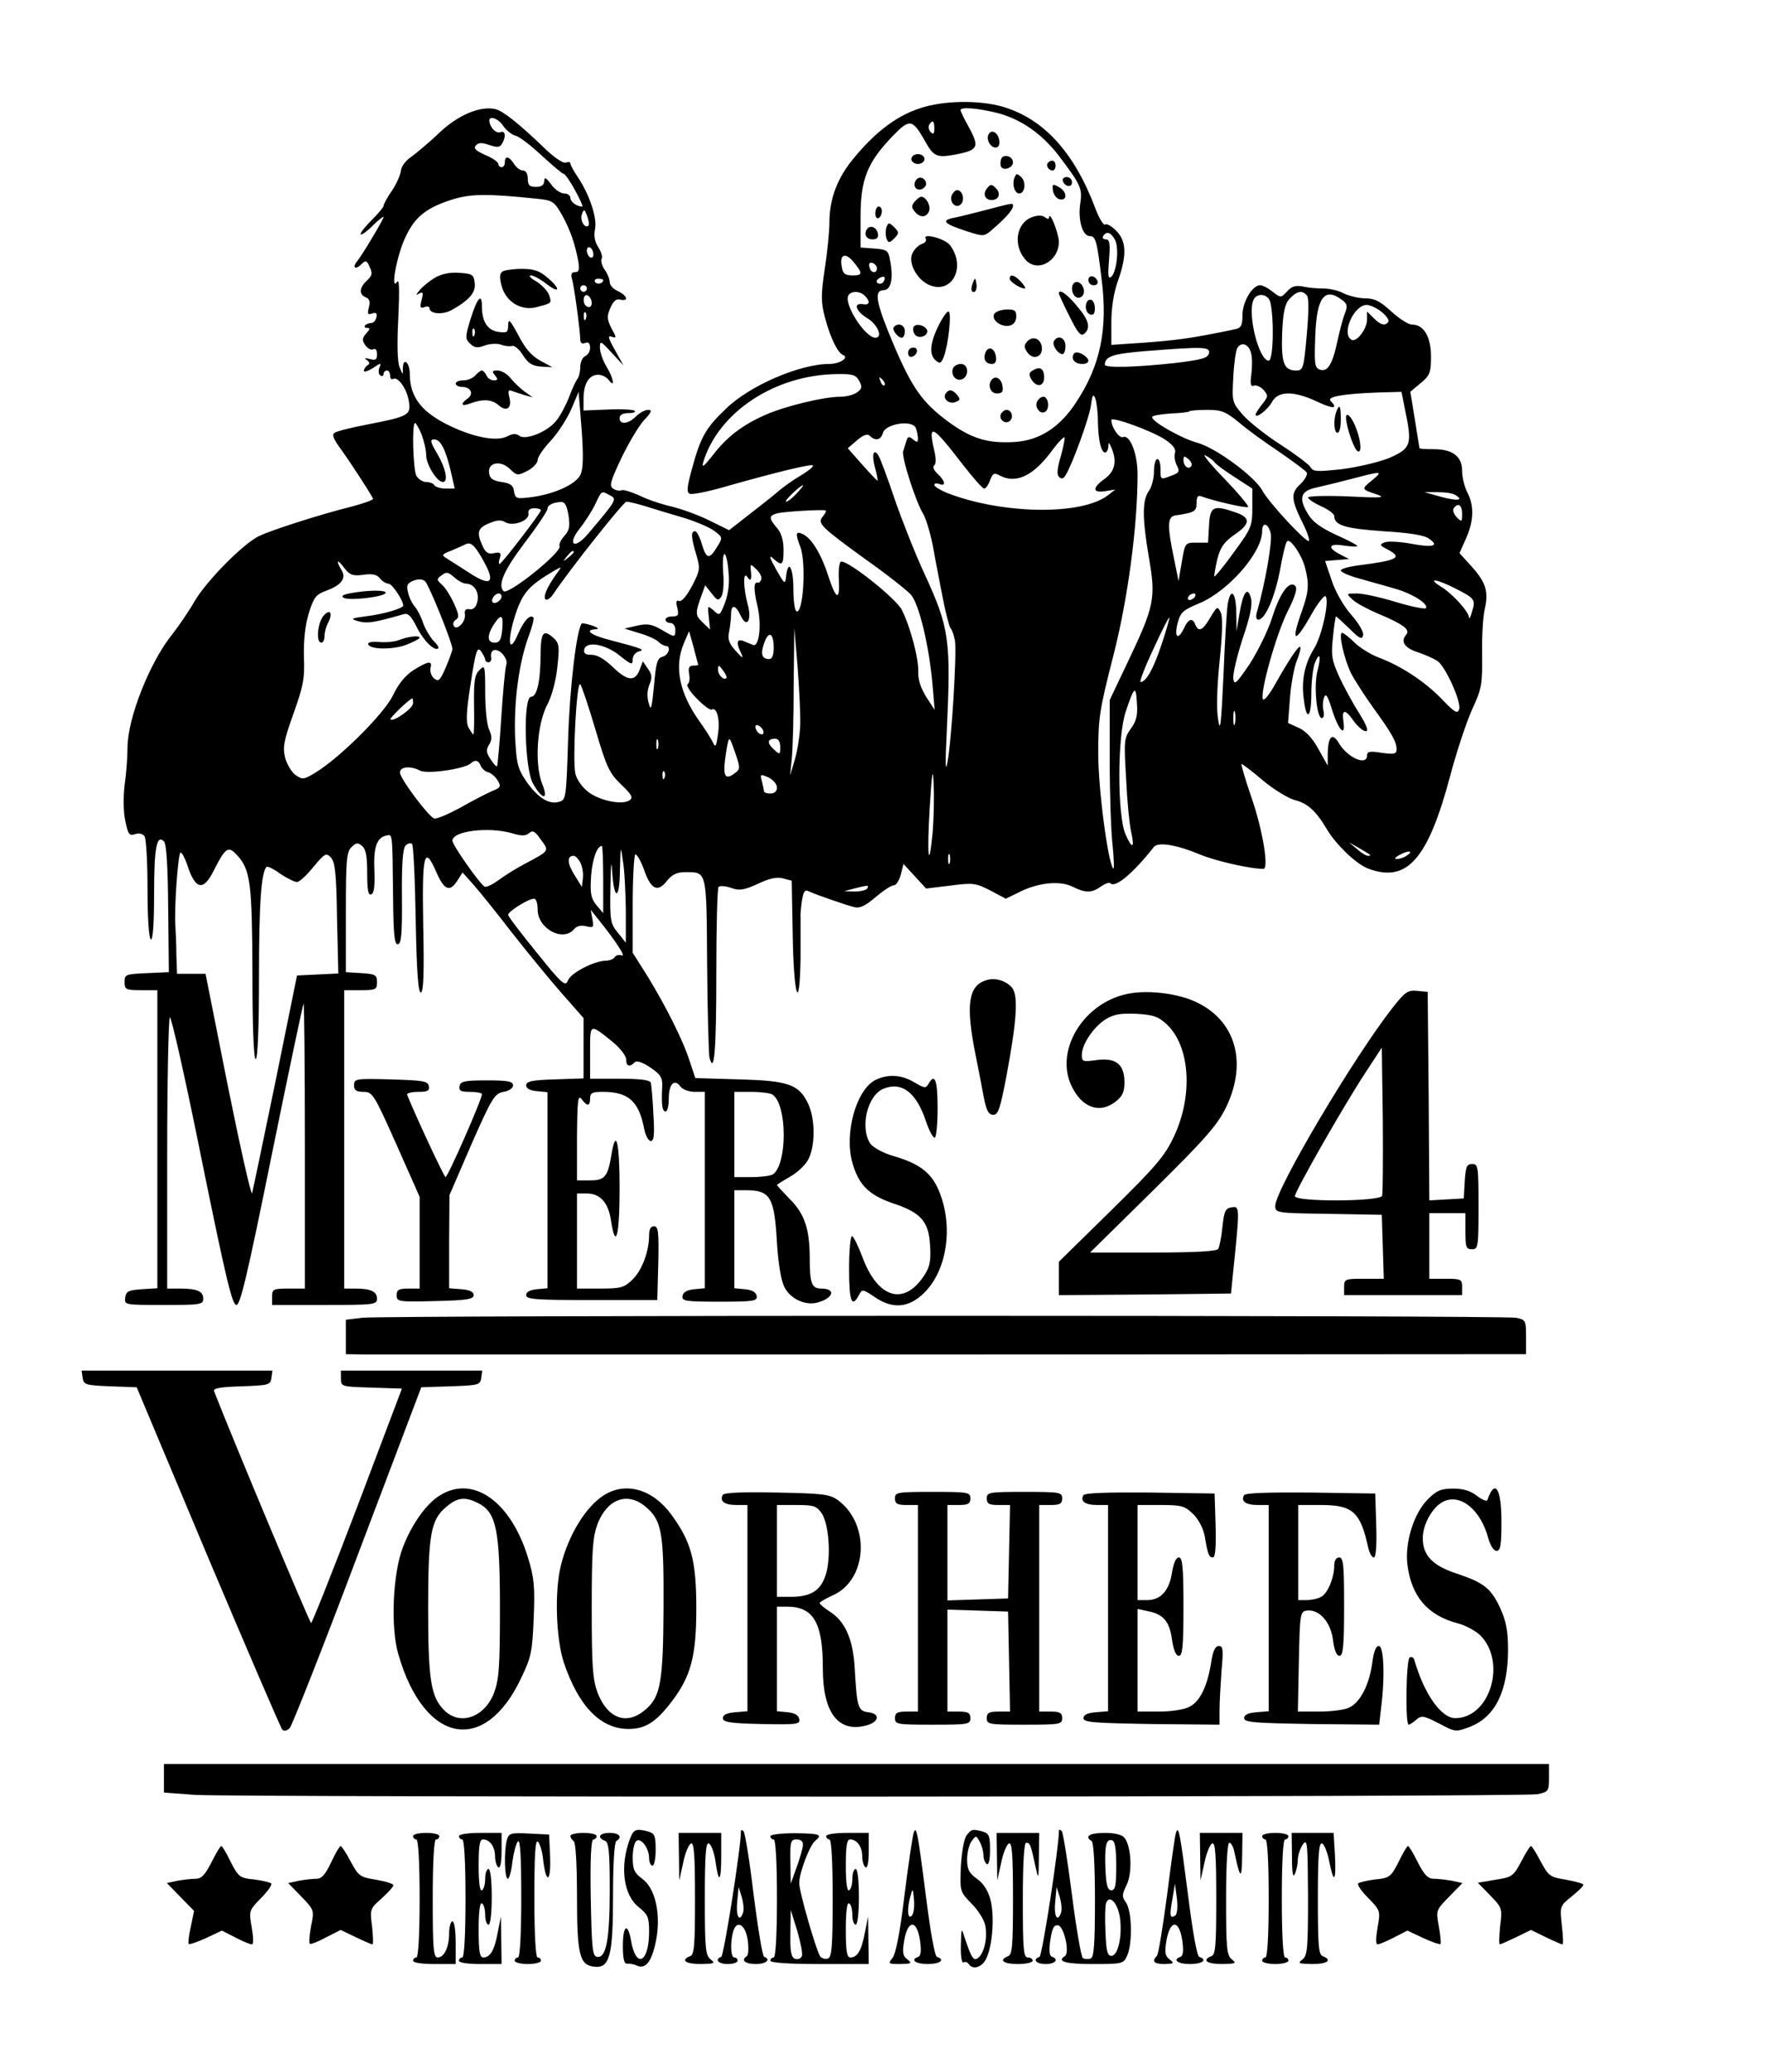 <?xml version="1.0" standalone="no"?>
<!DOCTYPE svg PUBLIC "-//W3C//DTD SVG 20010904//EN"
 "http://www.w3.org/TR/2001/REC-SVG-20010904/DTD/svg10.dtd">
<svg version="1.0" xmlns="http://www.w3.org/2000/svg"
 width="539pt" height="632pt" viewBox="0 0 539 632"
 preserveAspectRatio="xMidYMid meet">

<g transform="translate(0,632) scale(0.1,-0.1)"
fill="#000000" stroke="none">
<path d="M2807 5990 c-69 -22 -133 -69 -199 -148 -53 -62 -78 -127 -78 -201 0
-25 -6 -88 -14 -140 -12 -80 -12 -101 0 -148 17 -64 39 -109 56 -116 19 -8
-11 -27 -42 -27 -91 0 -245 -67 -316 -137 -61 -58 -77 -86 -103 -182 -16 -58
-17 -73 -7 -77 7 -3 53 6 102 20 165 47 274 73 274 66 0 -5 -17 -18 -37 -30
-21 -12 -54 -35 -73 -52 -19 -16 -60 -48 -91 -72 l-55 -43 -57 28 c-31 16 -83
35 -114 43 -32 7 -77 22 -101 34 -24 11 -49 19 -55 17 -7 -3 -19 -1 -27 5 -12
8 -8 22 25 92 22 46 53 98 69 116 24 25 26 32 13 32 -9 0 -26 -9 -37 -20 -24
-24 -50 -26 -50 -5 0 10 10 15 27 15 14 0 23 3 19 7 -4 4 -41 6 -82 4 l-74 -3
0 39 c1 44 17 70 45 70 11 0 25 -7 32 -16 20 -27 15 5 -7 41 -11 18 -20 44
-20 57 0 23 2 22 36 -15 l36 -39 -26 47 c-21 37 -23 46 -10 41 15 -5 15 -3 -1
26 -14 28 -14 37 -3 62 9 21 18 29 31 25 26 -6 20 13 -8 26 -14 6 -25 18 -25
27 0 9 -7 27 -16 39 -8 12 -12 27 -9 32 4 6 -1 22 -10 36 -11 17 -14 35 -10
55 7 33 -16 104 -52 158 -13 19 -23 38 -23 42 0 5 -6 6 -14 3 -8 -3 -35 15
-64 43 -81 78 -126 113 -150 120 -46 11 -114 -17 -172 -72 -30 -29 -69 -61
-85 -73 -17 -11 -31 -30 -32 -42 -1 -12 -13 -40 -27 -61 -15 -21 -26 -42 -26
-47 0 -4 -16 -23 -35 -42 -19 -19 -35 -38 -35 -44 0 -5 16 5 35 24 19 19 35
31 35 28 0 -7 -64 -114 -80 -134 -17 -20 -6 -29 12 -10 14 13 17 12 26 -9 9
-19 7 -26 -9 -41 -23 -21 -25 -42 -3 -51 11 -4 14 -13 9 -31 -5 -20 -3 -23 10
-18 12 4 16 1 13 -12 -2 -9 -8 -17 -15 -17 -6 0 -15 -3 -19 -7 -4 -5 -1 -8 6
-8 10 0 9 -4 -3 -17 -13 -15 -13 -21 -2 -37 8 -10 18 -15 24 -11 7 3 11 -3 11
-15 0 -17 -4 -20 -22 -15 -16 4 -19 3 -9 -3 9 -7 10 -12 2 -16 -6 -4 -11 -12
-11 -17 0 -5 12 -1 27 8 25 17 27 17 20 1 -3 -10 -2 -20 3 -23 6 -4 10 -1 10
4 0 6 5 11 10 11 6 0 10 -7 10 -16 0 -8 4 -13 9 -10 14 9 42 -29 48 -67 7 -43
1 -47 -128 -72 -47 -9 -92 -20 -98 -25 -10 -5 -4 -19 21 -53 28 -39 86 -128
96 -148 1 -4 -28 -14 -65 -24 -94 -23 -252 -74 -285 -91 -50 -26 -158 -136
-194 -197 -19 -33 -50 -78 -68 -101 -68 -83 -136 -254 -137 -344 0 -31 -4 -84
-9 -117 -4 -35 -4 -80 2 -108 9 -42 12 -47 30 -41 13 4 24 1 29 -7 5 -8 9 -80
9 -161 0 -87 4 -149 10 -153 6 -4 10 44 10 137 0 143 8 184 30 162 8 -8 12
-78 13 -205 l2 -194 -67 -3 c-65 -3 -68 -4 -68 -27 0 -23 4 -25 50 -25 l50 0
0 -454 0 -455 -48 -3 c-40 -3 -47 -6 -50 -25 -3 -23 -2 -23 117 -23 112 0 121
1 121 19 0 23 -19 31 -71 31 l-39 0 0 408 c0 224 4 412 8 419 4 6 48 -189 97
-433 73 -358 93 -444 106 -444 12 0 33 88 108 458 51 251 95 459 97 461 2 2 4
-192 4 -432 l0 -437 -50 0 c-47 0 -50 -2 -50 -25 l0 -25 160 0 c150 0 160 1
160 19 0 22 -19 31 -66 31 l-34 0 0 455 0 455 50 0 c46 0 50 2 50 24 0 23 -5
25 -47 28 l-48 3 0 182 c0 158 2 185 17 199 14 14 20 15 32 4 12 -9 16 -31 16
-82 0 -51 3 -69 12 -66 9 3 12 25 10 74 -3 71 7 100 38 106 17 3 17 11 19
-184 1 -116 4 -148 14 -148 11 0 14 30 13 144 -1 103 3 148 11 157 7 7 16 9
20 5 4 -4 9 -108 11 -232 3 -161 8 -224 16 -221 8 3 10 61 7 204 -4 220 3 248
40 163 24 -55 41 -62 64 -26 l16 25 33 -37 c18 -20 71 -86 118 -147 47 -60
116 -144 152 -185 l66 -75 0 -92 0 -92 -87 -3 c-70 -2 -88 -6 -88 -18 0 -10
12 -16 33 -18 l32 -3 0 -299 0 -299 -32 -3 c-21 -2 -33 -8 -33 -18 0 -13 29
-15 200 -15 l200 0 3 113 c2 95 0 112 -13 112 -10 0 -15 -9 -15 -27 0 -49 -21
-106 -50 -135 -26 -25 -35 -28 -99 -28 l-71 0 0 145 0 145 30 0 c41 0 66 -28
74 -84 14 -91 26 -45 26 99 0 142 -11 188 -25 103 -11 -67 -20 -78 -65 -78
l-40 0 0 133 c1 112 3 129 14 115 17 -23 26 -23 26 2 0 17 7 20 39 20 78 0
110 -29 126 -113 4 -20 13 -37 20 -37 10 0 12 19 8 83 -2 45 -6 88 -8 95 -3 8
-31 12 -95 12 l-90 0 0 81 c0 89 -2 88 68 32 23 -19 42 -43 42 -54 0 -21 10
-25 26 -9 6 6 23 1 48 -16 31 -21 37 -31 36 -57 -3 -55 0 -77 10 -77 6 0 10
18 10 39 0 45 17 62 35 38 7 -10 26 -17 44 -17 l31 0 0 -299 0 -300 -32 -3
c-22 -2 -34 -9 -36 -20 -3 -16 7 -18 113 -18 106 0 116 2 113 18 -2 11 -14 18
-36 20 l-32 3 0 150 0 149 34 0 c76 0 88 -20 96 -160 4 -66 13 -117 23 -136
18 -35 62 -56 99 -47 50 13 60 43 13 43 -29 0 -35 16 -35 93 0 88 -16 136 -61
180 -21 22 -39 41 -39 43 0 1 17 12 38 24 22 12 47 35 56 51 23 39 24 125 1
173 -28 59 -60 70 -212 74 l-132 4 -17 51 c-21 66 -73 168 -129 260 l-45 71 0
148 c0 81 4 149 8 152 4 2 16 -18 26 -45 21 -62 42 -72 70 -36 16 20 31 27 56
27 67 0 65 8 67 -282 1 -145 5 -272 7 -283 15 -56 21 23 21 255 0 142 3 261 7
265 4 4 21 3 38 -3 25 -9 39 -7 81 12 35 17 58 22 77 17 l27 -7 3 -164 c3
-189 21 -246 24 -74 0 60 0 116 0 124 -1 8 1 32 4 52 5 30 9 36 22 29 22 -10
111 -41 139 -48 16 -4 34 5 64 31 24 20 48 36 56 36 7 0 16 15 21 33 l8 32 35
-38 34 -37 74 9 c69 9 77 8 122 -15 l47 -25 39 19 c58 30 125 37 164 18 40
-20 59 -20 87 0 13 9 26 14 29 10 15 -15 68 29 133 111 13 16 71 6 140 -23 45
-19 152 -44 194 -44 17 0 -2 119 -37 219 -19 55 -32 101 -30 101 3 0 32 -22
65 -50 32 -27 76 -54 97 -60 40 -10 65 -33 99 -90 28 -47 90 -106 125 -119
119 -45 183 28 251 284 19 72 49 162 66 200 30 65 32 77 31 170 -1 55 3 117 8
137 12 53 4 81 -39 129 l-38 42 20 45 c24 54 25 99 4 140 -9 17 -16 47 -16 66
0 44 -29 66 -87 66 -24 0 -43 1 -43 3 0 1 -7 40 -14 87 l-14 85 31 26 c29 24
32 32 32 82 0 60 -22 97 -58 97 -11 0 -39 18 -63 40 -34 31 -51 40 -79 40 -20
0 -49 7 -66 15 -16 9 -44 15 -62 15 -17 0 -46 2 -62 6 -23 4 -35 1 -49 -15
-19 -20 -19 -20 -44 -1 -13 11 -31 20 -38 20 -24 0 -54 -51 -54 -91 0 -32 -4
-39 -22 -43 -13 -3 -36 -8 -53 -11 -86 -17 -129 -23 -222 -30 l-103 -7 0 69
c0 43 7 90 20 126 28 78 26 122 -5 153 -14 14 -29 23 -34 19 -5 -3 -19 20 -30
50 -64 170 -157 272 -281 309 -71 21 -181 20 -253 -4z m237 -15 c71 -19 134
-63 185 -129 69 -91 73 -101 66 -148 -7 -49 7 -98 29 -98 18 0 22 -13 36 -129
20 -154 -3 -266 -78 -379 -50 -76 -111 -115 -187 -120 -82 -5 -132 10 -204 63
-78 58 -109 102 -166 236 -53 126 -60 163 -30 164 23 0 31 36 20 91 -5 30 -9
33 -48 36 l-42 3 0 95 c0 113 21 165 97 244 53 55 61 54 100 -15 26 -47 36
-51 94 -40 67 13 72 22 41 80 -15 27 -27 51 -27 55 0 11 54 6 114 -9z m-1509
-39 c9 -13 26 -27 38 -30 12 -3 48 -31 80 -61 33 -30 62 -55 66 -55 4 0 20
-22 35 -50 15 -27 25 -50 22 -50 -16 0 -36 14 -36 26 0 8 -9 14 -19 14 -11 0
-29 12 -40 28 -16 21 -20 23 -21 10 0 -12 -8 -18 -25 -18 -20 0 -25 5 -25 25
0 15 -6 25 -15 25 -8 0 -20 9 -27 20 -15 24 -28 26 -28 5 0 -8 -4 -15 -10 -15
-5 0 -10 5 -10 10 0 6 -18 18 -39 27 -29 13 -37 20 -30 29 8 9 18 10 41 2 24
-8 32 -8 39 3 13 21 11 42 -4 36 -13 -5 -30 11 -34 31 -5 21 26 13 42 -12z
m1315 -8 c0 -16 -3 -19 -11 -11 -6 6 -8 16 -5 22 11 17 16 13 16 -11z m-1213
-214 c49 -5 53 -8 77 -49 26 -47 40 -89 50 -142 4 -26 2 -33 -10 -33 -10 0
-13 -6 -10 -18 7 -20 25 -156 26 -186 0 -12 5 -16 15 -12 10 4 15 -1 15 -15 0
-11 -7 -22 -15 -25 -8 -4 -15 -18 -15 -33 0 -15 -4 -31 -9 -37 -4 -5 -16 -30
-25 -55 -10 -25 -27 -58 -40 -73 -26 -33 -94 -60 -112 -45 -9 7 -20 7 -35 -1
-31 -17 -97 -6 -172 29 -90 42 -127 89 -127 161 0 34 -20 52 -21 18 0 -23 0
-23 -10 2 -7 15 -8 73 -4 150 4 89 3 121 -4 110 -21 -29 0 84 26 137 28 61 63
89 141 114 57 18 105 19 259 3z m158 -82 c-11 -11 -27 17 -20 35 6 16 8 16 16
-6 5 -13 7 -26 4 -29z m1606 -43 c13 -25 6 -96 -11 -113 -10 -8 -11 3 -7 52 4
50 2 62 -10 62 -8 0 -11 5 -8 10 10 16 23 12 36 -11z m-1591 -45 c0 -8 -4 -12
-10 -9 -5 3 -10 13 -10 21 0 8 5 12 10 9 6 -3 10 -13 10 -21z m792 -21 c30
-36 30 -43 0 -43 -24 0 -31 5 -34 25 -8 38 9 47 34 18z m73 -21 c0 -18 -20
-15 -23 4 -3 10 1 15 10 12 7 -3 13 -10 13 -16z m20 -41 c-3 -6 -11 -8 -17 -5
-6 4 -5 9 3 15 16 10 23 4 14 -10z m-855 5 c0 -11 -19 -15 -25 -6 -3 5 1 10 9
10 9 0 16 -2 16 -4z m-50 -26 c0 -5 -4 -10 -10 -10 -5 0 -10 5 -10 10 0 6 5
10 10 10 6 0 10 -4 10 -10z m848 -22 c17 -17 15 -29 -4 -26 -32 6 -25 -20 11
-42 33 -20 49 -60 25 -60 -30 0 -94 98 -83 127 6 16 35 17 51 1z m1349 0 c6
-8 5 -54 -1 -120 -9 -102 -11 -108 -32 -108 -38 0 -46 23 -43 114 3 65 8 89
23 105 22 24 39 27 53 9z m-2184 -12 c6 -16 -2 -28 -14 -20 -12 7 -11 34 0 34
5 0 11 -6 14 -14z m2072 -8 c12 -53 9 -178 -5 -178 -29 0 -65 138 -47 184 10
25 46 20 52 -6z m219 7 c16 -12 17 -19 8 -42 -6 -15 -16 -54 -23 -86 -15 -70
-30 -93 -54 -84 -15 6 -16 19 -13 101 4 119 28 152 82 111z m120 -36 c14 -11
24 -25 21 -30 -9 -14 -23 -11 -45 11 l-20 20 0 -24 c0 -30 -33 -72 -48 -62
-31 19 8 106 47 106 10 0 30 -9 45 -21z m-2427 -21 c-3 -8 -6 -5 -6 6 -1 11 2
17 5 13 3 -3 4 -12 1 -19z m2029 -104 c4 -14 4 -43 1 -65 -4 -31 -2 -39 8 -35
7 2 20 -3 29 -13 15 -17 15 -20 -4 -44 -11 -14 -20 -28 -20 -31 0 -14 37 14
50 38 18 34 66 35 138 1 49 -23 65 -22 41 2 -13 13 36 22 146 26 l70 2 12 -60
c21 -101 17 -113 -50 -142 -33 -13 -97 -28 -145 -34 -75 -8 -87 -8 -95 7 -5 8
-46 39 -91 68 -45 29 -97 70 -115 91 -33 38 -33 40 -29 115 2 42 8 82 12 88
12 21 35 13 42 -14z m-128 -1 c-3 -15 -21 -20 -103 -30 -118 -13 -215 -16
-215 -5 1 25 24 33 121 41 178 14 201 14 197 -6z m-1067 -85 c10 -18 8 -24 -7
-35 -10 -7 -33 -13 -51 -13 -50 0 -170 -29 -230 -56 -68 -30 -117 -67 -160
-124 -26 -33 -33 -38 -28 -20 46 153 219 267 407 269 49 1 59 -2 69 -21z m77
-13 c-3 -3 -9 2 -12 12 -6 14 -5 15 5 6 7 -7 10 -15 7 -18z m-927 -272 c-13
-29 -77 -59 -148 -69 -49 -6 -51 -5 -55 17 -2 19 -11 25 -38 29 -26 4 -36 10
-38 27 -5 32 34 41 63 13 22 -21 24 -21 54 -6 17 9 31 24 31 33 0 9 18 36 41
60 22 24 50 68 62 96 l22 52 9 -113 c6 -80 5 -121 -3 -139z m1578 162 c1 -59
10 -95 22 -95 5 0 9 8 10 18 0 14 2 14 9 -3 18 -41 11 -73 -20 -95 -39 -28
-38 -44 1 -38 l31 5 -23 -18 c-82 -62 -325 -57 -491 8 -21 9 -38 19 -38 24 0
5 7 6 15 3 22 -9 18 10 -5 31 -11 10 -16 21 -11 25 6 3 7 20 1 45 -20 87 -7
80 87 -42 31 -40 60 -73 65 -73 5 0 13 11 18 25 8 22 13 24 29 15 49 -26 100
-3 155 69 21 29 41 50 43 47 2 -2 -3 -28 -11 -57 -11 -37 -13 -56 -6 -63 8 -8
14 -6 20 4 20 31 73 176 78 215 4 31 7 35 13 20 4 -11 8 -42 8 -70z m430 -3
c25 -22 81 -62 123 -90 42 -29 80 -57 84 -63 3 -6 -5 -22 -20 -36 -30 -28 -28
-47 11 -125 13 -27 19 -48 15 -48 -13 0 -124 120 -142 155 -24 43 -144 131
-199 145 -50 14 -144 68 -136 79 2 4 28 8 57 10 29 1 55 4 57 7 2 2 27 4 54 4
42 0 56 -5 96 -38z m-223 -54 c23 -16 32 -28 28 -40 -3 -10 0 -26 6 -38 9 -17
7 -22 -15 -30 -36 -14 -35 -14 -35 20 0 17 -4 30 -10 30 -5 0 -10 -17 -10 -38
0 -21 -7 -48 -16 -60 -20 -29 -20 -82 1 -205 21 -121 16 -146 -63 -312 l-57
-120 0 -185 c0 -102 4 -219 9 -260 4 -41 5 -72 2 -69 -16 16 -46 242 -46 351
0 107 4 134 45 294 45 174 75 398 75 557 0 63 -23 122 -44 114 -12 -5 -36 30
-36 52 0 12 127 -34 166 -61z m-2270 17 c7 -19 14 -47 14 -63 0 -29 33 -82 51
-82 17 0 9 41 -17 86 -21 35 -23 44 -10 44 20 0 35 -30 51 -97 l12 -53 -28 0
c-15 0 -31 5 -34 10 -3 6 -15 10 -25 10 -11 0 -24 9 -30 19 -10 20 -14 161 -4
161 3 0 12 -16 20 -35z m1508 19 c3 -9 6 -23 6 -31 0 -13 -3 -13 -15 -3 -12
10 -16 9 -20 -4 -3 -9 -7 -23 -10 -32 -6 -17 39 -156 61 -191 8 -13 21 -56 29
-95 7 -40 21 -111 30 -158 9 -47 20 -89 24 -95 5 -5 11 -23 14 -39 6 -36 -10
-302 -23 -371 -6 -34 -7 -4 -2 95 13 279 8 315 -68 480 -27 58 -67 159 -90
225 -22 66 -45 127 -50 135 -15 25 -22 4 -11 -36 6 -21 9 -39 8 -40 -1 -1 -22
21 -46 48 l-45 51 28 24 c20 17 32 21 39 14 17 -17 34 -13 40 8 7 29 91 42
101 15z m911 -104 c4 -6 31 -26 61 -45 l54 -35 0 -59 c0 -55 -3 -63 -56 -135
-31 -43 -58 -76 -60 -74 -1 2 3 25 9 52 10 38 21 53 52 75 49 33 51 52 5 68
-69 24 -79 19 -82 -39 l-3 -53 -35 0 c-35 0 -35 0 -45 -58 l-10 -59 -14 69
c-21 101 -20 127 4 131 59 9 65 12 65 38 0 19 4 25 15 20 38 -14 138 -37 142
-32 3 3 -30 42 -73 87 -44 45 -69 77 -57 70 12 -6 25 -16 28 -21z m-71 -11
c-8 -13 -24 -1 -24 18 0 13 3 13 15 3 8 -7 12 -16 9 -21z m551 -44 c-33 -27
-33 -27 15 -43 29 -10 13 -11 -87 -6 -68 3 -123 1 -123 -3 0 -5 18 -17 40 -27
22 -10 40 -23 40 -30 0 -28 33 -38 148 -46 81 -5 127 -12 141 -23 33 -22 12
-28 -56 -15 -33 6 -69 8 -79 4 -17 -7 -16 -9 9 -22 47 -25 31 -33 -95 -49 -27
-4 -48 -10 -48 -15 0 -5 25 -16 55 -24 30 -9 79 -22 109 -31 54 -15 106 -48
95 -60 -4 -3 -45 5 -91 19 -46 14 -99 26 -118 26 -34 0 -34 0 -15 -18 11 -11
45 -29 75 -42 81 -34 103 -50 89 -66 -18 -21 -4 -41 38 -54 21 -7 47 -19 58
-26 25 -18 73 -125 66 -147 -5 -15 -14 -10 -51 29 -53 55 -126 103 -193 128
-26 10 -60 31 -76 47 -16 16 -33 29 -37 29 -12 0 6 -80 27 -123 12 -23 43 -71
69 -107 55 -76 70 -102 70 -125 0 -15 -7 -16 -45 -11 -37 6 -45 4 -45 -8 0
-33 -59 -7 -85 36 -21 36 -34 23 -35 -32 l0 -35 -28 50 c-18 33 -38 55 -60 65
l-33 15 6 78 c3 42 13 93 21 113 8 20 13 38 10 41 -5 5 -35 -40 -81 -122 -16
-27 -30 -44 -33 -37 -8 24 41 197 75 266 25 49 31 72 24 79 -18 18 -47 -21
-71 -98 -12 -38 -43 -101 -68 -140 -41 -60 -47 -66 -50 -45 -2 13 11 68 28
121 23 67 31 105 26 124 -10 39 -24 20 -35 -45 l-9 -55 -1 58 c-1 62 -17 77
-26 25 -3 -18 -9 -116 -13 -218 -7 -150 -10 -176 -16 -136 -6 32 -4 97 4 178
9 85 10 135 4 149 -10 21 -11 21 -32 -14 -23 -40 -36 -46 -46 -22 -8 22 -21
18 -34 -10 -18 -39 -31 -30 -20 14 9 34 16 40 66 61 89 37 192 155 192 220 0
29 18 25 26 -6 6 -23 -17 -155 -42 -241 -4 -13 -2 -23 4 -23 21 0 50 67 66
149 8 46 18 87 22 90 9 10 43 -38 54 -77 14 -53 13 -75 -10 -139 -34 -96 -20
-97 33 -2 20 34 38 56 41 50 11 -17 -12 -120 -35 -158 -29 -46 -40 -98 -32
-155 8 -69 23 -59 23 16 0 36 5 77 10 92 15 39 21 24 9 -21 -12 -43 -3 -145
13 -145 6 0 8 10 5 23 -3 12 -2 30 2 40 5 14 11 5 24 -37 20 -63 42 -87 35
-37 -6 39 5 40 32 1 12 -16 28 -30 36 -30 9 0 4 16 -19 53 -18 28 -46 79 -61
111 -24 53 -26 66 -20 123 3 34 8 63 9 63 2 0 20 -17 41 -37 31 -31 39 -35 42
-20 2 10 -14 37 -37 63 -23 26 -48 70 -59 104 l-20 59 36 3 37 3 -27 14 c-41
21 -35 35 12 27 22 -3 40 -4 40 -1 0 3 -29 18 -65 34 -45 21 -71 39 -85 63
-30 49 -23 71 25 81 22 5 72 17 110 27 91 24 95 24 60 -5z m-1755 -40 c-13
-14 -27 -25 -32 -25 -9 0 42 49 51 50 3 0 -6 -11 -19 -25z m-569 -6 c22 -11
20 -14 -68 -118 -42 -49 -64 -32 -24 18 16 20 37 53 47 74 20 42 18 41 45 26z
m2579 1 c26 -16 6 -19 -45 -5 l-50 14 40 0 c22 0 47 -3 55 -9z m-2706 -61 c5
-34 3 -46 -12 -63 -11 -12 -18 -26 -15 -32 6 -19 -157 -150 -171 -137 -18 19
0 62 64 147 39 51 70 98 70 104 0 11 16 20 41 21 12 1 18 -11 23 -40z m235 27
c25 -8 78 -24 116 -35 39 -12 81 -30 95 -41 24 -18 25 -20 8 -47 -24 -40 -33
-39 -47 7 -6 22 -16 40 -21 40 -13 0 -12 -19 4 -72 12 -42 12 -47 -13 -95 -16
-30 -31 -48 -39 -46 -9 4 -11 -2 -6 -21 5 -22 3 -26 -15 -26 -12 0 -21 -4 -21
-10 0 -5 7 -10 15 -10 8 0 15 -9 15 -20 0 -25 -1 -25 -43 0 -28 16 -42 19 -73
12 l-39 -9 45 -14 c25 -7 51 -19 58 -26 7 -7 18 -13 23 -13 17 0 9 -28 -10
-33 -16 -4 -20 -18 -26 -88 -7 -70 -9 -79 -16 -54 -6 19 -5 40 2 57 9 21 8 31
-5 49 l-15 22 -10 -26 c-14 -37 -38 -34 -82 9 -24 23 -47 37 -64 37 -19 0 -25
4 -23 16 6 27 65 17 109 -19 35 -28 39 -29 39 -11 0 11 8 21 18 24 21 5 12 9
-80 33 -65 16 -89 33 -50 35 10 0 6 5 -11 11 -16 5 -30 8 -32 7 -16 -17 -37
-193 -42 -352 -6 -186 -6 -187 -30 -193 -31 -8 -66 16 -101 68 -24 37 -27 53
-31 137 -3 106 12 219 41 299 11 29 18 56 15 59 -11 10 -29 -10 -47 -51 -28
-65 -34 -22 -8 59 23 69 41 89 123 137 19 11 19 10 2 -13 -28 -39 -41 -69 -33
-77 5 -4 16 4 25 18 48 72 213 280 222 280 6 0 32 -6 58 -14z m2491 -23 c0
-25 -1 -26 -16 -11 -9 9 -13 21 -10 27 13 20 26 11 26 -16z m-2810 11 c0 -8
-120 -164 -126 -164 -3 0 -3 8 1 19 4 15 1 18 -18 14 -18 -4 -26 2 -35 22 -19
41 -15 55 20 69 22 10 37 11 48 4 24 -15 76 4 72 26 -2 10 4 16 18 16 11 0 20
-3 20 -6z m860 -19 c-18 -21 -7 -31 129 -130 64 -45 126 -94 139 -108 25 -27
57 -158 67 -281 l6 -71 -26 40 c-16 26 -25 52 -24 75 2 40 -24 138 -50 190
-18 35 -166 153 -186 147 -5 -2 -8 -28 -6 -58 3 -63 -9 -58 -33 16 -20 63 -49
111 -75 125 -24 12 -26 4 -10 -37 19 -49 9 -210 -12 -197 -5 3 -9 34 -9 70 0
63 -16 90 -22 37 -3 -27 -4 -26 -31 21 -20 36 -22 45 -9 33 28 -25 32 -21 32
26 0 30 -7 52 -20 67 -26 30 -25 38 3 45 23 5 139 12 146 8 2 -2 -2 -9 -9 -18z
m-1028 -149 c28 -55 11 -63 -49 -24 -28 18 -59 38 -69 44 -18 11 -17 13 11 24
17 7 37 16 45 20 17 9 31 -5 62 -64z m268 40 c0 -2 -8 -10 -17 -17 -16 -13
-17 -12 -4 4 13 16 21 21 21 13z m472 -58 c4 -34 0 -67 -10 -95 -16 -41 -17
-42 -35 -25 -19 16 -19 16 -15 -20 l4 -38 -23 22 c-23 22 -23 28 -1 88 l9 25
20 -25 c16 -21 20 -23 29 -10 6 8 9 40 6 73 -2 31 -1 57 4 57 4 0 10 -23 12
-52z m-1114 -11 c27 4 42 1 51 -11 7 -9 19 -16 26 -16 11 0 45 -51 45 -67 0
-8 -59 -26 -110 -32 -51 -7 -53 -8 -26 -16 27 -7 47 -4 138 22 13 4 23 -7 39
-39 20 -41 55 -76 66 -65 2 3 -4 13 -15 23 -10 11 -24 34 -31 53 -6 19 -18 42
-25 50 -8 9 -18 28 -21 43 -6 23 -3 29 16 37 16 6 28 5 36 -2 12 -12 83 -188
83 -206 0 -5 -9 -30 -20 -56 -18 -41 -22 -45 -36 -34 -8 7 -13 21 -11 31 7 24
-6 23 -52 -6 -25 -16 -46 -42 -63 -78 -27 -55 -162 -190 -237 -235 -34 -21
-39 -21 -59 -7 -12 8 -26 32 -32 52 -8 33 -5 51 25 135 30 84 35 108 32 175
-1 51 4 96 15 132 15 48 22 57 52 68 47 17 63 38 48 63 -19 31 -13 36 8 7 17
-22 26 -25 58 -21z m1214 -14 c-2 -7 -7 -11 -10 -10 -13 4 -14 -19 -2 -69 14
-57 6 -129 -13 -121 -7 3 -20 8 -29 12 -21 8 -23 -6 -7 -38 8 -17 4 -15 -16 7
-21 23 -26 36 -21 59 3 16 6 40 6 53 0 32 14 30 29 -3 19 -41 35 -15 22 33
-14 51 -15 105 -1 84 10 -16 14 -8 10 23 -1 18 -1 18 18 0 10 -10 17 -23 14
-30z m-900 -13 c24 0 41 -27 34 -55 -4 -17 -12 -25 -24 -23 -11 2 -16 -3 -14
-15 4 -22 -24 -52 -34 -36 -3 6 -1 15 7 19 10 7 9 16 -6 49 -10 22 -26 48 -36
57 -18 16 -18 18 -1 30 14 11 20 9 38 -7 11 -10 27 -19 36 -19z m3018 -15 c59
-30 62 -34 50 -71 -4 -16 -9 -24 -9 -17 -1 18 -52 74 -86 94 -44 28 -12 23 45
-6z m-2910 -24 c0 -12 -20 -25 -27 -18 -7 7 6 27 18 27 5 0 9 -4 9 -9z m2115
-1 c-3 -5 -11 -10 -16 -10 -6 0 -7 5 -4 10 3 6 11 10 16 10 6 0 7 -4 4 -10z
m-2113 -100 c-3 -31 -8 -40 -23 -40 -23 0 -24 22 -3 55 23 35 30 31 26 -15z
m2011 -46 c-25 -75 -47 -114 -64 -114 -4 0 13 45 39 100 25 55 47 98 49 97 1
-2 -9 -39 -24 -83z m-1102 -244 c-1 -30 -8 -77 -16 -105 l-15 -50 5 49 c3 27
6 128 6 225 l2 176 10 -120 c5 -66 9 -145 8 -175z m-311 183 c0 -2 -7 -3 -16
-3 -12 0 -15 -7 -12 -25 3 -14 1 -28 -4 -31 -6 -4 7 -24 28 -45 20 -21 41 -36
45 -33 16 9 26 -32 19 -76 -5 -37 -8 -41 -15 -25 -5 11 -24 41 -42 66 -61 86
-77 166 -47 237 l16 37 14 -50 c7 -27 13 -51 14 -52z m230 51 c0 -23 -5 -34
-14 -34 -22 0 -27 15 -15 49 14 39 29 31 29 -15z m-880 -36 c0 -4 5 -8 10 -8
6 0 10 7 8 16 -2 10 2 19 8 21 18 6 46 -27 38 -46 -3 -9 -10 -81 -15 -160 -5
-79 -11 -146 -13 -148 -2 -2 -11 8 -20 22 -13 20 -14 28 -4 44 9 15 9 25 0 46
-7 14 -12 65 -12 113 0 82 -1 85 -17 69 -15 -14 -18 -34 -17 -107 1 -50 0 -90
-2 -90 -2 0 -8 10 -15 21 -8 17 -7 48 7 136 15 99 20 112 31 97 7 -10 13 -21
13 -26z m736 -56 c-9 -8 -26 10 -26 26 1 15 2 15 15 -2 8 -11 13 -21 11 -24z
m-400 -156 c34 -115 42 -133 78 -168 34 -32 38 -41 26 -49 -23 -15 -91 -1
-126 26 -19 15 -35 38 -39 56 -9 40 4 284 15 272 4 -4 25 -66 46 -137z m1633
1 c-20 -28 -21 -36 -14 -151 3 -66 10 -139 15 -161 12 -53 4 -57 -17 -9 -25
58 -25 298 1 374 26 78 31 81 34 26 3 -38 -2 -56 -19 -79z m-2189 78 c0 -15
-60 -58 -69 -49 -4 3 57 62 67 64 1 0 2 -7 2 -15z m2507 -62 c-3 -10 -5 -2 -5
17 0 19 2 27 5 18 2 -10 2 -26 0 -35z m-1439 -21 c6 -18 -15 -14 -22 4 -4 10
-1 14 6 12 6 -2 14 -10 16 -16z m-321 -54 c-3 -7 -5 -2 -5 12 0 14 2 19 5 13
2 -7 2 -19 0 -25z m237 -18 c14 -41 14 -46 -1 -57 -34 -26 -40 -10 -27 70 8
45 8 45 28 -13z m136 22 c0 -24 -1 -25 -20 -7 -21 19 -20 32 5 32 9 0 15 -9
15 -25z m-914 -57 c3 -8 13 -17 22 -20 10 -2 23 -14 30 -25 11 -19 10 -22 -20
-34 -18 -8 -62 -31 -97 -51 -36 -19 -70 -34 -77 -31 -18 7 -104 122 -104 140
0 18 32 21 61 6 21 -12 135 5 154 21 13 13 25 11 31 -6z m1379 -203 c-12 -125
-18 -71 -9 75 7 114 10 126 12 68 2 -38 0 -103 -3 -143z m-818 166 c-3 -8 -6
-5 -6 6 -1 11 2 17 5 13 3 -3 4 -12 1 -19z m343 -30 c0 -11 -7 -18 -20 -18
-11 0 -20 3 -20 8 0 4 -3 17 -6 30 -6 21 -5 22 20 11 14 -7 26 -20 26 -31z
m-809 -139 c29 -9 42 -9 53 0 11 10 18 6 36 -20 26 -35 27 -33 -50 -74 -25
-13 -60 -35 -79 -49 -19 -14 -38 -23 -43 -20 -16 10 -98 127 -98 140 0 30 111
43 181 23z m2618 -66 c2 -2 0 -3 -6 -3 -6 0 -21 9 -34 21 l-24 20 30 -17 c17
-10 32 -19 34 -21z m-2339 -75 l0 -103 -21 25 c-17 21 -19 36 -16 88 4 52 18
92 33 92 2 0 4 -46 4 -102z m69 -93 l0 -100 -24 30 c-23 28 -25 37 -23 140 1
67 3 87 5 50 6 -93 23 -92 24 1 2 76 2 77 9 29 5 -27 8 -95 9 -150z m-1185
166 c40 -44 45 -86 46 -358 0 -169 4 -263 10 -263 6 0 10 91 10 253 0 222 7
317 23 333 3 3 22 -6 42 -21 21 -14 44 -25 51 -25 7 0 29 20 50 46 34 41 39
44 53 29 13 -13 17 -47 19 -185 l4 -169 -63 -3 -63 -3 -66 -325 c-37 -179 -69
-332 -71 -339 -3 -8 -36 139 -74 327 l-68 342 -43 0 -44 0 -2 58 c0 31 -2 71
-3 87 -4 54 8 225 16 225 4 0 13 -17 20 -37 24 -76 49 -82 80 -20 37 73 45 79
73 48z m3566 -1 c-8 -6 -22 -10 -30 -10 -8 0 -4 6 10 13 27 15 44 12 20 -3z
m-1393 -22 c-3 -7 -5 -2 -5 12 0 14 2 19 5 13 2 -7 2 -19 0 -25z m-1127 2 c6
-12 10 -33 8 -48 l-3 -27 -23 37 c-22 35 -23 58 -2 58 5 0 14 -9 20 -20z m875
-80 c-3 -5 -21 -9 -38 -9 l-32 1 30 8 c43 11 47 11 40 0z m-1005 -64 c0 -58
77 -100 111 -60 8 10 21 13 37 9 22 -5 24 -4 19 22 l-5 28 24 -30 c53 -66 84
-114 71 -109 -8 3 -18 1 -22 -5 -3 -6 -16 -11 -28 -11 -36 -1 -107 -38 -115
-61 -7 -19 -18 -10 -95 86 -48 59 -87 110 -87 115 0 10 60 48 78 49 7 1 12
-12 12 -33z m716 -564 c46 -30 46 -215 1 -244 -7 -4 -36 -8 -64 -8 l-53 0 0
130 0 130 53 0 c28 0 57 -4 63 -8z"/>
<path d="M3016 5911 c-9 -14 4 -41 21 -41 9 0 13 8 11 22 -3 23 -23 35 -32 19z"/>
<path d="M2780 5835 c0 -8 9 -15 20 -15 11 0 20 7 20 15 0 8 -9 15 -20 15 -11
0 -20 -7 -20 -15z"/>
<path d="M3054 5835 c-3 -8 -3 -19 0 -24 9 -13 36 -2 36 14 0 19 -30 27 -36
10z"/>
<path d="M3197 5824 c-8 -8 1 -24 14 -24 5 0 9 7 9 15 0 15 -12 20 -23 9z"/>
<path d="M3094 5777 c-7 -20 1 -47 15 -47 17 0 22 33 7 49 -14 13 -16 13 -22
-2z"/>
<path d="M2797 5774 c-14 -14 -7 -35 11 -32 9 2 17 10 17 17 0 16 -18 25 -28
15z"/>
<path d="M3242 5768 c6 -18 28 -21 28 -4 0 9 -7 16 -16 16 -9 0 -14 -5 -12
-12z"/>
<path d="M3011 5746 c-14 -17 -7 -36 14 -36 22 0 29 20 13 36 -13 13 -16 13
-27 0z"/>
<path d="M3212 5738 c2 -12 11 -24 21 -26 24 -5 22 25 -4 38 -18 10 -20 9 -17
-12z"/>
<path d="M2903 5724 c-8 -21 13 -42 28 -27 13 13 5 43 -11 43 -6 0 -13 -7 -17
-16z"/>
<path d="M2790 5705 c-10 -12 -10 -18 0 -30 16 -20 36 -19 44 1 6 16 -9 44
-24 44 -4 0 -13 -7 -20 -15z"/>
<path d="M3005 5679 c-38 -10 -83 -21 -99 -24 -36 -8 -25 -18 42 -40 53 -17
54 -17 80 6 39 33 62 60 62 70 0 11 3 11 -85 -12z"/>
<path d="M2670 5669 c0 -11 5 -17 10 -14 6 3 10 13 10 21 0 8 -4 14 -10 14 -5
0 -10 -9 -10 -21z"/>
<path d="M3149 5658 c-49 -17 -60 -86 -21 -130 36 -41 102 -5 102 55 -1 27
-29 98 -30 73 0 -5 -6 -4 -12 1 -8 7 -23 7 -39 1z"/>
<path d="M2704 5627 c-3 -9 -3 -25 0 -34 6 -15 8 -15 24 0 15 16 15 18 0 34
-16 15 -18 15 -24 0z"/>
<path d="M2647 5624 c-14 -15 -6 -34 14 -34 14 0 19 5 17 17 -3 18 -20 27 -31
17z"/>
<path d="M2824 5592 c3 -6 -2 -13 -12 -16 -11 -4 -23 -16 -29 -29 -13 -28 12
-77 49 -95 70 -33 117 52 66 120 -14 20 -86 39 -74 20z"/>
<path d="M3080 5470 c0 -9 32 -30 46 -30 4 0 -1 9 -11 20 -19 21 -35 26 -35
10z"/>
<path d="M3320 5466 c0 -9 7 -16 16 -16 9 0 14 5 12 12 -6 18 -28 21 -28 4z"/>
<path d="M2967 5456 c-4 -10 -5 -21 -2 -24 9 -9 17 6 13 25 -3 17 -4 17 -11
-1z"/>
<path d="M3270 5441 c0 -24 18 -37 31 -24 13 13 1 43 -17 43 -8 0 -14 -9 -14
-19z"/>
<path d="M3230 5425 c0 -2 14 -34 32 -69 25 -51 35 -63 45 -54 21 17 15 42
-23 86 -31 37 -54 52 -54 37z"/>
<path d="M3314 5396 c-6 -17 2 -36 17 -36 12 0 12 37 -1 45 -6 3 -13 -1 -16
-9z"/>
<path d="M3032 5361 c-7 -19 24 -40 48 -34 13 3 20 14 20 28 0 18 -5 22 -31
21 -17 -1 -34 -7 -37 -15z"/>
<path d="M2862 5325 c-26 -53 -28 -88 -7 -105 12 -10 16 -8 24 12 14 38 25
138 14 138 -5 0 -19 -20 -31 -45z"/>
<path d="M2727 5323 c-8 -7 11 -33 24 -33 5 0 9 9 9 20 0 19 -20 27 -33 13z"/>
<path d="M2787 5323 c-3 -5 -2 -15 3 -22 10 -17 43 -6 38 12 -6 15 -34 22 -41
10z"/>
<path d="M3132 5277 c-9 -10 -8 -18 2 -32 18 -25 48 -13 44 17 -4 27 -30 35
-46 15z"/>
<path d="M3215 5280 c-7 -12 12 -40 26 -40 5 0 9 11 9 25 0 25 -23 35 -35 15z"/>
<path d="M2770 5244 c0 -9 5 -14 12 -12 18 6 21 28 4 28 -9 0 -16 -7 -16 -16z"/>
<path d="M3006 5245 c-8 -21 1 -35 20 -35 10 0 14 8 12 22 -4 27 -23 34 -32
13z"/>
<path d="M3275 5240 c-9 -15 4 -30 26 -30 25 0 25 16 0 30 -13 7 -22 7 -26 0z"/>
<path d="M2907 5197 c-8 -20 9 -41 27 -34 23 9 21 47 -3 47 -10 0 -21 -6 -24
-13z"/>
<path d="M3150 5190 c-12 -7 -12 -13 -4 -27 16 -26 39 -22 39 6 0 27 -13 35
-35 21z"/>
<path d="M3027 5164 c-16 -16 -7 -44 14 -44 15 0 20 5 17 22 -3 22 -19 33 -31
22z"/>
<path d="M2884 5119 c-9 -16 12 -33 31 -25 14 5 15 9 5 21 -15 18 -26 19 -36
4z"/>
<path d="M3163 5094 c-7 -18 11 -39 25 -30 15 9 10 46 -5 46 -8 0 -16 -7 -20
-16z"/>
<path d="M3054 5059 c-10 -17 13 -36 27 -22 12 12 4 33 -11 33 -5 0 -12 -5
-16 -11z"/>
<path d="M1533 5492 c-9 -6 -10 -17 -3 -44 14 -50 61 -78 110 -64 44 12 43 11
35 36 -4 12 -21 30 -38 41 -18 10 -26 19 -18 19 8 0 29 -11 48 -26 42 -32 44
-15 2 20 -23 20 -41 26 -77 26 -26 0 -53 -4 -59 -8z"/>
<path d="M1325 5472 c-16 -10 -37 -27 -45 -37 -12 -15 -12 -17 -1 -10 11 6 13
2 7 -20 -6 -22 -4 -26 8 -22 9 4 16 2 16 -3 0 -17 39 -21 67 -6 54 30 75 54
71 83 -3 26 -7 28 -48 31 -30 2 -55 -4 -75 -16z"/>
<path d="M1436 5349 c-17 -56 -18 -62 -2 -77 13 -13 22 -14 44 -6 16 6 38 7
50 3 12 -5 28 -6 35 -4 6 2 21 -10 32 -28 16 -25 28 -33 55 -35 l35 -2 -37 20
c-27 15 -46 37 -67 78 -25 46 -30 52 -31 31 0 -23 -3 -25 -31 -21 -32 5 -49
31 -49 78 0 42 -14 26 -34 -37z m11 -51 c-3 -8 -6 -5 -6 6 -1 11 2 17 5 13 3
-3 4 -12 1 -19z"/>
<path d="M1450 5175 c-7 -8 -23 -15 -36 -15 -13 0 -24 -4 -24 -10 0 -5 9 -10
19 -10 27 0 37 -21 18 -35 -25 -18 -20 -26 9 -15 37 14 65 12 85 -6 24 -21 41
-9 33 23 -5 20 -4 25 7 21 8 -3 25 -9 39 -13 l25 -7 -25 18 c-14 10 -33 29
-43 41 -10 13 -28 23 -39 23 -17 0 -18 -2 -8 -15 10 -12 9 -15 -4 -15 -9 0
-19 7 -22 15 -4 8 -10 15 -14 15 -4 0 -13 -7 -20 -15z"/>
<path d="M4076 5064 c-9 -25 -7 -64 4 -64 6 0 10 18 10 40 0 43 -4 50 -14 24z"/>
<path d="M4107 5053 c-7 -12 20 -100 34 -109 15 -9 10 39 -9 81 -10 22 -21 35
-25 28z"/>
<path d="M1649 4328 c0 -86 -11 -133 -29 -133 -25 0 -20 -221 6 -265 29 -51
48 -51 28 -1 -24 60 -16 182 15 241 14 26 27 74 31 115 7 62 6 72 -10 88 -32
29 -40 20 -41 -45z"/>
<path d="M1070 4511 c-23 -4 -31 -9 -22 -14 15 -10 120 2 128 14 6 10 -51 10
-106 0z"/>
<path d="M987 4442 c-18 -20 -24 -82 -7 -82 6 0 10 9 10 21 0 11 5 29 11 40
15 29 6 44 -14 21z"/>
<path d="M1220 4369 c-14 -6 -42 -9 -63 -7 -22 2 -36 -1 -34 -7 6 -17 80 -17
120 0 20 8 37 17 37 20 0 8 -33 4 -60 -6z"/>
<path d="M3004 3329 c-50 -18 -58 -76 -29 -222 9 -45 21 -106 26 -134 8 -41
15 -53 29 -53 15 0 21 19 40 118 32 171 37 248 16 271 -20 22 -55 31 -82 20z"/>
<path d="M3440 3289 c-135 -27 -224 -173 -171 -282 32 -66 86 -85 135 -46 20
16 26 29 26 58 0 55 -26 76 -85 68 -42 -6 -45 -5 -45 16 0 32 35 84 72 108 26
16 46 19 95 17 53 -3 67 -9 93 -33 70 -67 80 -216 21 -341 -28 -60 -54 -90
-192 -226 l-159 -156 0 -51 0 -51 263 2 262 3 6 60 c21 203 21 207 -3 203 -20
-3 -24 -11 -29 -59 -3 -31 -9 -61 -13 -68 -5 -7 -66 -11 -199 -11 l-192 0 191
188 c160 158 196 199 223 253 72 147 25 283 -115 333 -56 19 -132 26 -184 15z"/>
<path d="M4249 3248 c-118 -150 -359 -556 -359 -606 0 -21 4 -22 163 -24 l162
-3 3 -97 3 -98 -61 0 c-57 0 -60 -1 -60 -25 l0 -25 180 0 180 0 0 25 c0 23 -3
25 -50 25 l-50 0 0 100 0 100 55 0 55 0 0 -55 c0 -48 2 -55 20 -55 19 0 20 7
20 130 0 122 -1 130 -19 130 -17 0 -20 -8 -23 -52 l-3 -53 -52 -3 -53 -3 -2
318 -3 318 -32 3 c-28 3 -37 -3 -74 -50z m-33 -575 c-7 -18 -266 -19 -266 -1
0 15 150 278 216 378 l49 75 3 -220 c1 -121 0 -225 -2 -232z"/>
<path d="M2668 3025 c-57 -32 -93 -162 -68 -251 19 -68 51 -99 124 -124 85
-28 109 -55 113 -128 3 -44 0 -64 -16 -89 -62 -98 -144 -74 -191 55 -13 34
-27 62 -31 62 -5 0 -9 -45 -9 -100 0 -98 8 -121 30 -80 10 19 11 19 47 -5 56
-39 106 -34 153 13 71 71 89 208 42 315 -23 52 -59 79 -139 102 -30 9 -59 25
-68 37 -33 49 -9 149 41 168 56 22 100 -13 129 -101 9 -27 21 -49 26 -49 5 0
9 41 9 90 0 86 -8 109 -28 74 -8 -14 -12 -13 -43 5 -39 24 -83 26 -121 6z"/>
<path d="M1080 3010 c0 -15 7 -20 29 -20 27 0 32 -7 100 -160 l71 -160 0 -140
0 -140 -35 0 c-29 0 -35 -4 -35 -20 0 -20 5 -21 118 -18 96 2 117 6 117 18 0
10 -12 16 -37 18 l-38 3 0 142 1 142 67 155 c63 143 71 155 98 160 17 3 29 11
29 20 0 12 -16 15 -80 15 -68 0 -80 -3 -83 -17 -3 -15 4 -18 32 -18 20 0 36
-3 36 -7 1 -14 -104 -253 -111 -253 -4 0 -92 188 -117 251 -2 5 13 9 33 9 29
0 36 3 33 18 -3 15 -18 17 -116 20 -107 3 -112 2 -112 -18z"/>
<path d="M1105 2301 l-50 -6 0 -53 0 -52 58 -1 c31 0 77 0 102 0 25 0 809 0
1743 0 l1697 1 0 52 c0 51 -1 53 -30 59 -39 8 -3454 8 -3520 0z"/>
<path d="M252 2118 c3 -21 9 -23 84 -26 l81 -3 217 -517 c120 -284 222 -521
227 -527 6 -6 14 -4 23 5 7 8 101 245 207 527 l194 512 90 3 c85 3 90 4 93 26
l3 22 -215 0 -216 0 0 -25 c0 -24 2 -24 93 -27 l93 -3 -135 -357 c-75 -197
-139 -358 -142 -358 -4 0 -231 541 -296 707 -4 9 19 13 84 15 83 3 88 4 91 26
l3 22 -291 0 -291 0 3 -22z"/>
<path d="M1343 1760 c-42 -25 -87 -88 -114 -159 -31 -79 -38 -245 -14 -326 79
-275 265 -309 376 -70 30 62 33 81 37 181 4 94 1 124 -17 182 -52 172 -167
254 -268 192z m117 -25 c54 -28 65 -82 65 -320 0 -180 -3 -217 -18 -258 -29
-75 -104 -101 -152 -53 -41 41 -49 94 -49 311 0 225 8 270 55 309 35 30 58 32
99 11z"/>
<path d="M1844 1761 c-56 -34 -110 -122 -133 -215 -20 -80 -15 -224 9 -297 45
-133 112 -202 197 -202 51 0 83 20 130 81 61 79 77 141 77 287 0 144 -15 202
-75 284 -56 78 -138 103 -205 62z m125 -36 c50 -42 56 -78 55 -305 -1 -230 -9
-275 -55 -314 -57 -49 -115 -28 -146 51 -15 41 -18 78 -18 258 0 180 3 217 18
258 30 76 91 98 146 52z"/>
<path d="M4355 1747 c-42 -42 -70 -131 -62 -198 12 -98 62 -156 154 -180 24
-6 54 -23 68 -36 82 -82 30 -253 -76 -253 -43 0 -95 74 -125 178 -2 7 -8 10
-14 7 -11 -7 -14 -205 -3 -205 3 0 14 7 23 15 16 14 22 13 69 -11 51 -27 51
-27 96 -10 76 30 115 109 115 235 0 59 -6 87 -24 127 -28 60 -49 77 -133 105
-73 24 -103 55 -103 108 0 43 31 97 64 112 52 24 113 -26 136 -113 6 -22 17
-38 25 -38 12 0 15 18 15 89 0 102 -20 133 -43 66 -2 -5 -16 1 -32 13 -19 15
-41 22 -72 22 -38 0 -51 -6 -78 -33z"/>
<path d="M2205 1761 c-11 -19 5 -31 41 -31 l34 0 0 -314 0 -315 -37 -3 c-26
-2 -38 -8 -38 -18 0 -12 21 -16 118 -18 109 -2 118 -1 115 15 -2 12 -14 19
-36 21 l-32 3 0 160 0 159 30 0 c82 0 110 -49 110 -189 0 -133 46 -195 130
-174 42 10 47 37 8 41 -31 4 -34 15 -41 137 -5 85 -29 139 -73 168 -19 12 -34
25 -34 28 0 3 18 13 39 23 107 46 117 216 18 290 -26 19 -44 21 -187 24 -104
2 -160 0 -165 -7z m302 -57 c22 -35 29 -137 11 -189 -15 -46 -45 -65 -105 -65
l-43 0 0 140 0 140 60 0 c53 0 61 -3 77 -26z"/>
<path d="M2730 1750 c0 -16 7 -20 35 -20 l35 0 0 -315 0 -315 -35 0 c-28 0
-35 -4 -35 -20 0 -19 7 -20 115 -20 108 0 115 1 115 20 0 16 -7 20 -35 20
l-35 0 0 155 0 156 93 -3 92 -3 3 -152 3 -153 -36 0 c-28 0 -35 -4 -35 -20 0
-19 7 -20 115 -20 108 0 115 1 115 20 0 16 -7 20 -35 20 l-35 0 0 315 0 315
35 0 c28 0 35 4 35 20 0 19 -7 20 -115 20 -108 0 -115 -1 -115 -20 0 -16 7
-20 35 -20 l36 0 -3 -142 -3 -143 -92 -3 -93 -3 0 146 0 145 35 0 c28 0 35 4
35 20 0 19 -7 20 -115 20 -108 0 -115 -1 -115 -20z"/>
<path d="M3305 1760 c-11 -18 5 -30 41 -30 l34 0 0 -314 0 -315 -37 -3 c-26
-2 -38 -8 -38 -18 0 -13 31 -15 208 -18 l207 -2 0 43 c0 24 3 78 6 120 6 65 5
77 -8 77 -11 0 -18 -15 -23 -47 -11 -73 -34 -122 -66 -138 -16 -9 -56 -15 -94
-15 l-65 0 0 156 0 157 32 -7 c47 -9 66 -32 73 -87 5 -32 12 -49 21 -49 11 0
14 28 14 150 0 121 -3 150 -14 150 -9 0 -16 -17 -21 -46 -8 -54 -34 -84 -75
-84 l-30 0 0 145 0 145 71 0 c64 0 73 -3 99 -28 17 -17 31 -45 35 -68 9 -55
13 -64 25 -64 7 0 10 33 8 98 l-3 97 -197 3 c-126 1 -199 -1 -203 -8z"/>
<path d="M3795 1760 c-11 -18 5 -30 41 -30 l34 0 0 -314 0 -315 -37 -3 c-26
-2 -38 -8 -38 -18 0 -13 31 -15 206 -18 l206 -2 6 52 c12 96 8 188 -7 188 -9
0 -16 -18 -20 -51 -9 -67 -37 -122 -71 -137 -14 -7 -55 -12 -91 -12 l-65 0 3
153 c3 145 4 152 24 155 37 5 73 -34 80 -89 4 -32 11 -49 20 -49 11 0 14 30
14 150 0 127 -2 150 -15 150 -9 0 -15 -9 -15 -24 0 -37 -20 -86 -40 -96 -10
-6 -30 -10 -44 -10 l-26 0 0 145 0 145 69 0 c98 0 121 -21 145 -132 4 -16 11
-28 17 -28 6 0 9 36 7 98 l-3 97 -197 3 c-126 1 -199 -1 -203 -8z"/>
<path d="M500 896 l0 -43 94 -7 c124 -8 4051 -7 4096 2 33 7 35 9 35 50 l0 42
-2112 0 -2113 0 0 -44z"/>
<path d="M1922 713 c-32 -84 -21 -173 27 -210 27 -22 31 -30 31 -74 0 -95 -40
-115 -55 -28 -10 57 -25 48 -25 -16 0 -39 4 -55 13 -54 6 1 20 -1 30 -6 27
-11 45 12 58 76 16 80 -2 161 -42 189 -24 18 -29 28 -29 65 0 24 5 47 12 51
14 9 38 -23 38 -53 0 -13 5 -23 10 -23 6 0 10 22 10 49 0 42 -3 49 -22 55 -38
10 -45 7 -56 -21z"/>
<path d="M2260 733 c0 -48 -52 -379 -60 -381 -22 -8 -8 -22 20 -22 17 0 30 5
30 10 0 6 -4 10 -10 10 -11 0 -13 43 -4 78 11 39 38 23 45 -26 3 -24 2 -45 -3
-48 -19 -12 -5 -24 27 -24 32 0 48 14 26 22 -5 1 -19 86 -32 188 -12 102 -26
189 -31 195 -5 5 -8 5 -8 -2z m6 -248 c-11 -30 -22 -7 -17 37 l4 43 10 -32 c5
-18 7 -39 3 -48z"/>
<path d="M2787 730 c-3 -8 -16 -94 -28 -190 -14 -117 -27 -181 -37 -192 -14
-17 -12 -18 24 -18 34 1 37 2 22 14 -14 10 -16 21 -10 57 11 64 38 66 48 3 5
-33 3 -49 -5 -52 -26 -9 -8 -22 29 -22 37 0 55 13 28 22 -7 3 -20 77 -34 188
-25 196 -29 214 -37 190z m-6 -253 c-13 -13 -15 24 -3 63 6 22 7 21 10 -14 2
-21 -1 -43 -7 -49z"/>
<path d="M2949 723 c-8 -9 -15 -48 -18 -94 -3 -78 -3 -78 32 -114 20 -20 39
-50 42 -66 8 -36 -2 -84 -20 -99 -15 -13 -21 -4 -44 65 -8 27 -9 24 -10 -28
-1 -34 3 -56 8 -52 5 3 12 1 16 -5 12 -19 42 -10 54 18 19 40 25 131 12 179
-7 27 -22 50 -41 63 -24 17 -30 29 -30 59 0 20 6 46 14 56 13 18 14 18 25 -3
6 -11 11 -30 11 -41 0 -11 5 -23 10 -26 6 -4 10 13 10 43 0 43 -3 50 -22 56
-32 8 -34 8 -49 -11z"/>
<path d="M3230 735 c0 -50 -51 -380 -59 -383 -23 -8 -10 -22 19 -22 29 0 41
15 19 22 -8 3 -10 19 -5 52 6 37 11 46 24 44 18 -4 36 -85 20 -94 -26 -16 3
-24 85 -24 91 0 94 1 105 25 17 37 15 136 -3 162 -13 18 -13 24 1 53 19 36 15
120 -6 145 -8 10 -30 15 -61 15 -46 0 -62 -11 -39 -25 6 -4 10 -75 10 -180 0
-135 -3 -174 -13 -178 -8 -3 -18 -2 -24 1 -5 4 -20 90 -33 192 -13 102 -27
189 -31 195 -6 6 -9 6 -9 0z m175 -106 c0 -59 -3 -74 -15 -74 -11 0 -16 15
-18 64 -3 71 2 95 21 88 8 -2 12 -27 12 -78z m-169 -144 c-11 -30 -22 -7 -17
37 l4 43 10 -32 c5 -18 7 -39 3 -48z m180 -12 c8 -56 -5 -118 -26 -118 -12 0
-16 16 -18 74 -2 41 -1 80 2 87 10 27 35 1 42 -43z"/>
<path d="M3587 730 c-3 -8 -15 -94 -27 -190 -13 -96 -26 -179 -31 -185 -17
-17 -9 -25 24 -25 28 1 30 2 15 14 -14 10 -16 21 -10 57 11 64 38 66 48 3 5
-33 3 -49 -5 -52 -26 -9 -8 -22 29 -22 37 0 55 13 28 22 -7 3 -20 77 -34 188
-25 195 -29 214 -37 190z m-2 -252 c-16 -11 -18 -1 -9 49 l8 48 6 -45 c3 -25
1 -48 -5 -52z"/>
<path d="M1260 720 c0 -5 5 -10 10 -10 6 0 10 -67 10 -180 0 -113 -4 -180 -10
-180 -5 0 -10 -4 -10 -10 0 -6 28 -10 65 -10 l65 0 0 65 c0 37 -4 65 -10 65
-5 0 -10 -16 -10 -36 0 -42 -15 -74 -35 -74 -13 0 -15 29 -15 180 0 113 4 180
10 180 6 0 10 5 10 10 0 6 -18 10 -40 10 -22 0 -40 -4 -40 -10z"/>
<path d="M1400 720 c0 -5 5 -10 10 -10 6 0 10 -67 10 -180 0 -113 -4 -180 -10
-180 -5 0 -10 -4 -10 -10 0 -6 28 -10 65 -10 l65 0 -1 73 -1 72 -10 -50 c-10
-54 -23 -75 -44 -75 -11 0 -14 20 -14 86 0 54 4 83 10 79 6 -3 10 -19 10 -36
0 -16 5 -29 10 -29 6 0 10 35 10 85 0 50 -4 85 -10 85 -5 0 -10 -13 -10 -29 0
-17 -4 -33 -10 -36 -6 -4 -10 23 -10 74 0 60 3 81 13 81 21 0 37 -22 37 -51 0
-15 5 -31 10 -34 6 -4 10 15 10 49 l0 56 -65 0 c-37 0 -65 -4 -65 -10z"/>
<path d="M1546 708 c-9 -34 -7 -118 3 -118 4 0 11 23 14 52 4 28 11 56 17 62
7 7 10 -48 10 -172 0 -115 -4 -182 -10 -182 -5 0 -10 -4 -10 -10 0 -5 18 -10
40 -10 22 0 40 5 40 10 0 6 -4 10 -10 10 -6 0 -10 67 -10 182 0 134 3 179 11
171 6 -6 14 -32 16 -57 9 -74 24 -66 21 11 l-3 68 -61 3 c-57 3 -62 1 -68 -20z"/>
<path d="M1740 721 c0 -6 5 -13 10 -16 6 -4 10 -71 10 -168 0 -179 8 -210 52
-215 48 -6 58 33 58 217 0 96 4 162 10 166 20 12 9 25 -20 25 -32 0 -40 -14
-15 -24 12 -4 15 -31 15 -149 0 -153 -11 -210 -39 -205 -14 3 -16 26 -19 181
-2 116 1 177 8 177 5 0 10 5 10 10 0 6 -18 10 -40 10 -22 0 -40 -4 -40 -9z"/>
<path d="M2071 658 l1 -73 12 54 c6 30 17 56 24 59 9 3 12 -35 12 -167 0 -143
-2 -173 -15 -177 -30 -12 -14 -24 33 -24 41 1 45 2 30 14 -16 12 -18 33 -18
185 0 134 3 172 12 169 7 -3 16 -26 20 -52 10 -73 18 -67 18 12 l0 72 -65 0
-65 0 1 -72z"/>
<path d="M2350 720 c0 -6 5 -10 10 -10 6 0 10 -67 10 -180 0 -113 -4 -180 -10
-180 -5 0 -10 -4 -10 -10 0 -6 57 -10 150 -10 l150 0 -1 73 -1 72 -10 -50
c-10 -54 -23 -75 -44 -75 -11 0 -14 20 -14 86 0 54 4 83 10 79 6 -3 10 -19 10
-36 0 -16 5 -29 10 -29 6 0 10 35 10 85 0 50 -4 85 -10 85 -5 0 -10 -13 -10
-29 0 -17 -4 -33 -10 -36 -6 -4 -10 23 -10 74 0 60 3 81 13 81 21 0 37 -22 37
-51 0 -15 5 -31 10 -34 6 -4 10 15 10 49 l0 56 -65 0 c-37 0 -65 -4 -65 -10 0
-5 5 -10 10 -10 6 0 10 -66 10 -179 0 -146 -3 -180 -14 -184 -8 -3 -19 0 -24
6 -12 17 -64 197 -64 223 -1 30 32 117 49 130 23 19 15 22 -62 23 -42 0 -75
-4 -75 -9z m99 -27 c0 -10 -9 -40 -19 -68 l-18 -50 -1 68 c-1 61 1 67 19 67
13 0 20 -6 19 -17z m-3 -339 c-3 -7 -12 -11 -21 -8 -12 5 -15 22 -14 78 l1 71
20 -64 c10 -35 17 -69 14 -77z"/>
<path d="M3041 658 l1 -73 12 54 c6 30 17 56 24 59 9 3 12 -35 12 -167 0 -143
-2 -173 -15 -177 -30 -12 -14 -24 30 -24 25 0 45 5 45 10 0 6 -7 10 -15 10
-13 0 -15 26 -15 175 0 114 4 175 10 175 12 0 14 -5 28 -70 10 -45 10 -45 11
28 l1 72 -65 0 -65 0 1 -72z"/>
<path d="M3661 658 l1 -73 12 54 c6 30 17 56 24 59 9 3 12 -35 12 -167 0 -143
-2 -173 -15 -177 -30 -12 -14 -24 33 -24 41 1 45 2 30 14 -16 12 -18 33 -18
185 0 105 4 171 10 171 5 0 12 -12 15 -27 18 -85 23 -88 24 -15 l1 72 -65 0
-65 0 1 -72z"/>
<path d="M3850 720 c0 -5 5 -10 10 -10 6 0 10 -67 10 -180 0 -113 -4 -180 -10
-180 -5 0 -10 -4 -10 -10 0 -5 18 -10 40 -10 22 0 40 5 40 10 0 6 -4 10 -10
10 -6 0 -10 67 -10 180 0 113 4 180 10 180 6 0 10 5 10 10 0 6 -18 10 -40 10
-22 0 -40 -4 -40 -10z"/>
<path d="M3941 658 c0 -50 3 -67 9 -53 5 11 9 32 9 46 1 14 8 34 16 45 13 17
14 0 15 -160 0 -159 -2 -180 -17 -192 -16 -12 -12 -13 30 -14 46 0 62 12 32
24 -13 4 -15 34 -15 177 0 132 3 170 13 167 6 -3 17 -28 22 -57 14 -69 21 -59
17 23 l-4 66 -64 0 -64 0 1 -72z"/>
<path d="M645 640 c-20 -39 -31 -50 -49 -50 -13 0 -38 -3 -55 -6 l-32 -7 41
-42 42 -43 -10 -48 c-6 -27 -9 -51 -6 -53 2 -2 26 6 52 18 l49 23 41 -21 c23
-12 45 -21 50 -21 6 0 5 21 0 51 -9 51 -9 52 28 90 21 21 35 41 31 45 -3 3
-27 9 -52 12 -43 4 -48 8 -71 53 -13 27 -26 49 -29 49 -3 0 -16 -22 -30 -50z"/>
<path d="M1010 640 c-18 -38 -29 -50 -45 -50 -13 0 -37 -3 -54 -6 l-32 -7 40
-41 c39 -41 40 -41 30 -90 -5 -27 -7 -51 -4 -54 2 -3 25 6 49 19 l45 23 46
-22 c25 -12 48 -22 51 -22 3 0 2 24 -1 54 -7 54 -6 55 29 86 20 18 36 36 36
40 0 5 -24 12 -52 17 -50 8 -54 11 -78 55 -14 27 -28 48 -31 48 -3 0 -16 -22
-29 -50z"/>
<path d="M4266 641 c-23 -45 -28 -49 -71 -53 -25 -3 -49 -9 -52 -12 -4 -4 10
-24 31 -45 37 -38 37 -39 28 -90 -5 -30 -6 -51 0 -51 5 0 27 9 50 21 l41 21
49 -23 c26 -12 50 -20 52 -18 2 2 0 26 -5 54 -9 49 -9 49 32 91 l40 41 -32 7
c-17 3 -42 6 -55 6 -18 0 -29 11 -49 50 -14 28 -27 50 -30 50 -3 0 -16 -22
-29 -49z"/>
<path d="M4640 642 c-24 -45 -28 -47 -79 -55 l-53 -9 37 -38 c37 -38 38 -40
31 -94 -3 -31 -4 -56 -1 -56 2 0 25 10 50 22 l45 22 45 -22 c25 -12 48 -22 51
-22 3 0 2 26 -2 59 -6 58 -6 58 30 87 20 16 36 32 36 36 0 3 -24 10 -52 15
-50 8 -54 11 -78 55 -14 27 -27 48 -30 48 -3 0 -16 -21 -30 -48z"/>
</g>
</svg>
